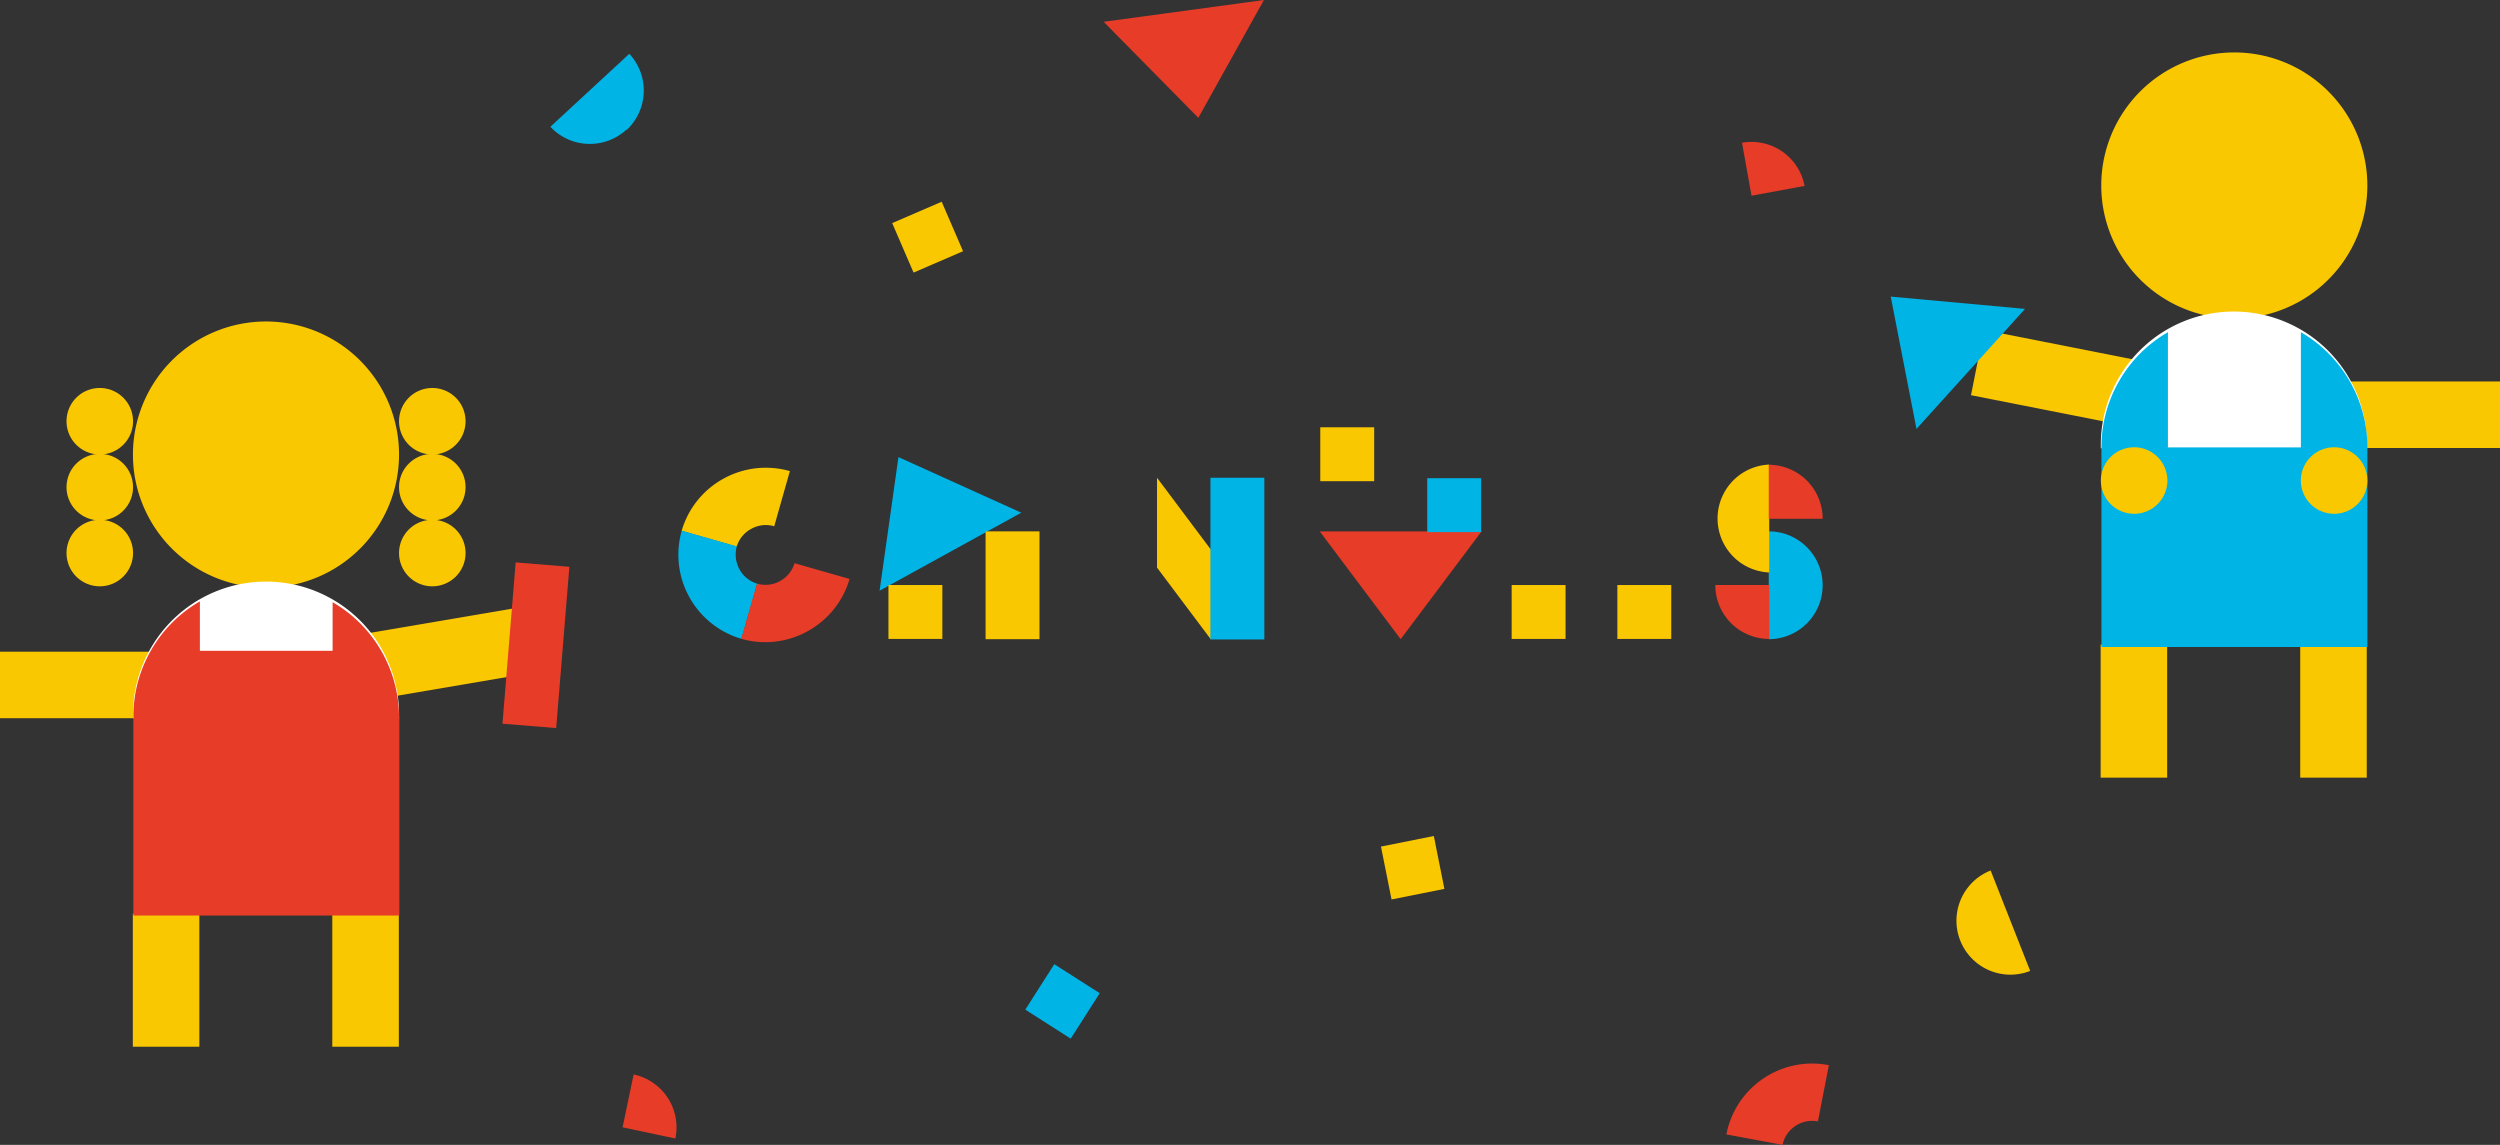 <svg xmlns="http://www.w3.org/2000/svg" width="470" height="215.229" viewBox="0 0 470 215.229">
  <rect x="0" y="0" width="470" height="215.229" fill="#333333" stroke="none"/>
  <g id="グループ_570" data-name="グループ 570" transform="translate(-750 -6219)">
    <rect id="長方形_8526" data-name="長方形 8526" width="50.026" height="12.506" transform="translate(750 6341.519)" fill="#fac800"/>
    <rect id="長方形_8527" data-name="長方形 8527" width="50.026" height="12.506" transform="matrix(0.986, -0.168, 0.168, 0.986, 797.92, 6341.667)" fill="#fac800"/>
    <path id="パス_15453" data-name="パス 15453" d="M4055.606,1988.8a25.013,25.013,0,1,1-25.013-24.993,25.012,25.012,0,0,1,25.013,24.993Z" transform="translate(-3230.587 4315.633)" fill="#fac800"/>
    <rect id="長方形_8528" data-name="長方形 8528" width="12.506" height="25.013" transform="translate(774.973 6390.771)" fill="#fac800"/>
    <rect id="長方形_8529" data-name="長方形 8529" width="12.506" height="25.013" transform="translate(812.474 6390.771)" fill="#fac800"/>
    <path id="パス_15454" data-name="パス 15454" d="M4043.607,1976.433a6.253,6.253,0,1,1-6.253-6.253A6.253,6.253,0,0,1,4043.607,1976.433Z" transform="translate(-3206.082 4321.761)" fill="#fac800"/>
    <path id="パス_15455" data-name="パス 15455" d="M4043.607,1982.813a6.253,6.253,0,1,1-6.253-6.253A6.253,6.253,0,0,1,4043.607,1982.813Z" transform="translate(-3206.082 4327.771)" fill="#fac800"/>
    <path id="パス_15456" data-name="パス 15456" d="M4043.607,1989.193a6.253,6.253,0,1,1-6.253-6.253A6.253,6.253,0,0,1,4043.607,1989.193Z" transform="translate(-3206.082 4333.78)" fill="#fac800"/>
    <path id="パス_15457" data-name="パス 15457" d="M4011.717,1976.433a6.253,6.253,0,1,1-6.253-6.253A6.253,6.253,0,0,1,4011.717,1976.433Z" transform="translate(-3236.704 4321.761)" fill="#fac800"/>
    <path id="パス_15458" data-name="パス 15458" d="M4011.717,1982.813a6.253,6.253,0,1,1-6.253-6.253A6.253,6.253,0,0,1,4011.717,1982.813Z" transform="translate(-3236.704 4327.771)" fill="#fac800"/>
    <path id="パス_15459" data-name="パス 15459" d="M4011.717,1989.193a6.253,6.253,0,1,1-6.253-6.253A6.253,6.253,0,0,1,4011.717,1989.193Z" transform="translate(-3236.704 4333.78)" fill="#fac800"/>
    <path id="パス_15460" data-name="パス 15460" d="M4005.595,2014.678a25.013,25.013,0,1,1,50.006,0Z" transform="translate(-3230.582 4339.38)" fill="#fff"/>
    <path id="パス_15461" data-name="パス 15461" d="M4055.567,2012.719a24.99,24.99,0,0,0-12.487-21.562v9.135h-24.955V1991a25,25,0,0,0-12.505,21.563h0v37.5h50.006v-37.5Z" transform="translate(-3230.548 4341.058)" fill="#e63c28"/>
    <rect id="長方形_8530" data-name="長方形 8530" width="12.506" height="50.026" transform="translate(1120.551 6293.299) rotate(-78.83)" fill="#fac800"/>
    <rect id="長方形_8531" data-name="長方形 8531" width="50.026" height="12.506" transform="translate(1169.974 6290.717)" fill="#fac800"/>
    <path id="パス_15462" data-name="パス 15462" d="M4246.5,1962.644a25.012,25.012,0,1,1-24.991-24.994,25.012,25.012,0,0,1,24.991,24.994Z" transform="translate(-3051.439 4291.209)" fill="#fac800"/>
    <rect id="長方形_8532" data-name="長方形 8532" width="12.506" height="25.013" transform="translate(1144.923 6340.184)" fill="#fac800"/>
    <rect id="長方形_8533" data-name="長方形 8533" width="12.506" height="25.013" transform="translate(1182.442 6340.184)" fill="#fac800"/>
    <path id="パス_15463" data-name="パス 15463" d="M4196.445,1988.518a25.013,25.013,0,1,1,50.006,0Z" transform="translate(-3051.483 4314.771)" fill="#fff"/>
    <path id="パス_15464" data-name="パス 15464" d="M4246.5,1986.531a25.026,25.026,0,0,0-12.505-21.661v21.661H4209V1964.87a24.971,24.971,0,0,0-12.5,21.563l0,.118h0v37.5h50v-37.5Z" transform="translate(-3051.43 4316.584)" fill="#00b4e6"/>
    <path id="パス_15465" data-name="パス 15465" d="M4228.126,1982.173a6.253,6.253,0,1,1-6.252-6.253A6.253,6.253,0,0,1,4228.126,1982.173Z" transform="translate(-3033.06 4327.167)" fill="#fac800"/>
    <path id="パス_15466" data-name="パス 15466" d="M4208.947,1982.173a6.253,6.253,0,1,1-6.254-6.253A6.254,6.254,0,0,1,4208.947,1982.173Z" transform="translate(-3051.478 4327.167)" fill="#fac800"/>
    <path id="パス_15467" data-name="パス 15467" d="M4075.822,1881.476l-4.841-24.876,25.248,2.313Z" transform="translate(-2965.524 4418.16)" fill="#00b4e6"/>
    <rect id="長方形_8534" data-name="長方形 8534" width="30.423" height="10.134" transform="translate(844.463 6355.055) rotate(-85.32)" fill="#e63c28"/>
    <path id="パス_15468" data-name="パス 15468" d="M4024.929,1827.87l-12.33,22.151-17.8-18.054Z" transform="translate(-3037.312 4391.13)" fill="#e63c28"/>
    <rect id="長方形_8535" data-name="長方形 8535" width="10.134" height="10.134" transform="translate(1009.622 6378.158) rotate(-11.31)" fill="#fac800"/>
    <rect id="長方形_8536" data-name="長方形 8536" width="10.134" height="10.134" transform="translate(942.753 6408.81) rotate(-57.44)" fill="#00b4e6"/>
    <rect id="長方形_8537" data-name="長方形 8537" width="10.134" height="10.134" transform="translate(917.732 6260.943) rotate(-23.36)" fill="#fac800"/>
    <path id="パス_15469" data-name="パス 15469" d="M4060.43,1952.109a10.133,10.133,0,0,0,.509-14.329h0L4046.1,1951.5a10.155,10.155,0,0,0,14.331.51" transform="translate(-3192.63 4291.334)" fill="#00b4e6"/>
    <path id="パス_15470" data-name="パス 15470" d="M4053.081,2046.579l9.919,2.1h0a10.154,10.154,0,0,0-7.842-12.035Z" transform="translate(-3186.035 4384.357)" fill="#e63c28"/>
    <path id="パス_15471" data-name="パス 15471" d="M4163.2,1956.346l9.978-1.842h0a10.152,10.152,0,0,0-11.761-8.115Z" transform="translate(-3083.917 4299.448)" fill="#e63c28"/>
    <path id="パス_15472" data-name="パス 15472" d="M4188.609,2017.08a10.143,10.143,0,0,0,7.43,18.877h0Z" transform="translate(-3064.366 4365.575)" fill="#fac800"/>
    <path id="パス_15473" data-name="パス 15473" d="M4172.868,2047.349a5.7,5.7,0,0,1,4.272-.882l2.058-10.566a16.351,16.351,0,0,0-12.33,2.509h0a16.428,16.428,0,0,0-6.938,10.508l10.565,1.96A5.621,5.621,0,0,1,4172.868,2047.349Z" transform="translate(-3085.371 4383.353)" fill="#e63c28"/>
    <path id="パス_15474" data-name="パス 15474" d="M4071.885,1989.4a5.624,5.624,0,0,1,4.332-.49l2.94-10.369a16.442,16.442,0,0,0-12.505,1.431h0a16.39,16.39,0,0,0-7.842,9.8l10.35,2.96a5.627,5.627,0,0,1,2.725-3.332Z" transform="translate(-3180.66 4329.028)" fill="#fac800"/>
    <path id="パス_15475" data-name="パス 15475" d="M3973.1,1897.261l3.548-25.111,23.092,10.448Z" transform="translate(-3057.738 4432.788)" fill="#00b4e6"/>
    <rect id="長方形_8538" data-name="長方形 8538" width="10.134" height="10.134" transform="translate(917.029 6328.986)" fill="#fac800"/>
    <rect id="長方形_8539" data-name="長方形 8539" width="10.134" height="20.269" transform="translate(935.291 6318.897)" fill="#fac800"/>
    <rect id="長方形_8540" data-name="長方形 8540" width="10.134" height="10.134" transform="translate(1034.192 6328.986)" fill="#fac800"/>
    <path id="パス_15476" data-name="パス 15476" d="M4046.143,1879.33l-15.211,20.269-15.211-20.269Z" transform="translate(-3017.61 4439.567)" fill="#e63c28"/>
    <rect id="長方形_8541" data-name="長方形 8541" width="10.134" height="10.134" transform="translate(1018.32 6308.904)" fill="#00b4e6"/>
    <rect id="長方形_8542" data-name="長方形 8542" width="10.134" height="10.134" transform="translate(1054.064 6328.986)" fill="#fac800"/>
    <rect id="長方形_8543" data-name="長方形 8543" width="10.134" height="10.134" transform="translate(998.212 6299.33)" fill="#fac800"/>
    <path id="パス_15477" data-name="パス 15477" d="M3999.92,1891.058l10.135,13.506h0v-16.878l-10.135-13.525Z" transform="translate(-3032.4 4434.653)" fill="#fac800"/>
    <path id="パス_15478" data-name="パス 15478" d="M4069.981,1991.3a5.728,5.728,0,0,1-.509-4.332l-10.351-2.96a16.429,16.429,0,0,0,1.431,12.506h0a16.5,16.5,0,0,0,9.8,7.841l2.96-10.37a5.665,5.665,0,0,1-3.333-2.685Z" transform="translate(-3180.951 4334.75)" fill="#00b4e6"/>
    <path id="パス_15479" data-name="パス 15479" d="M4071.873,1990.5a5.629,5.629,0,0,1-4.333.49l-2.96,10.37a16.411,16.411,0,0,0,12.525-1.451h0a16.446,16.446,0,0,0,7.839-9.8l-10.35-2.96a5.687,5.687,0,0,1-2.726,3.351Z" transform="translate(-3175.223 4337.734)" fill="#e63c28"/>
    <rect id="長方形_8544" data-name="長方形 8544" width="10.134" height="30.403" transform="translate(977.563 6308.814)" fill="#00b4e6"/>
    <path id="パス_15480" data-name="パス 15480" d="M4164,2004.349a10.134,10.134,0,0,0,0-20.269h0Z" transform="translate(-3081.475 4334.817)" fill="#00b4e6"/>
    <path id="パス_15481" data-name="パス 15481" d="M4168.964,1989.25H4158.83a10.116,10.116,0,0,0,10.134,10.135Z" transform="translate(-3086.349 4339.736)" fill="#e63c28"/>
    <path id="パス_15482" data-name="パス 15482" d="M4168.757,1977.61a10.154,10.154,0,0,0,0,20.289h0Z" transform="translate(-3086.141 4328.728)" fill="#fac800"/>
    <path id="パス_15483" data-name="パス 15483" d="M4164,1987.765h10.133A10.135,10.135,0,0,0,4164,1977.61Z" transform="translate(-3081.475 4328.769)" fill="#e63c28"/>
  </g>
</svg>
